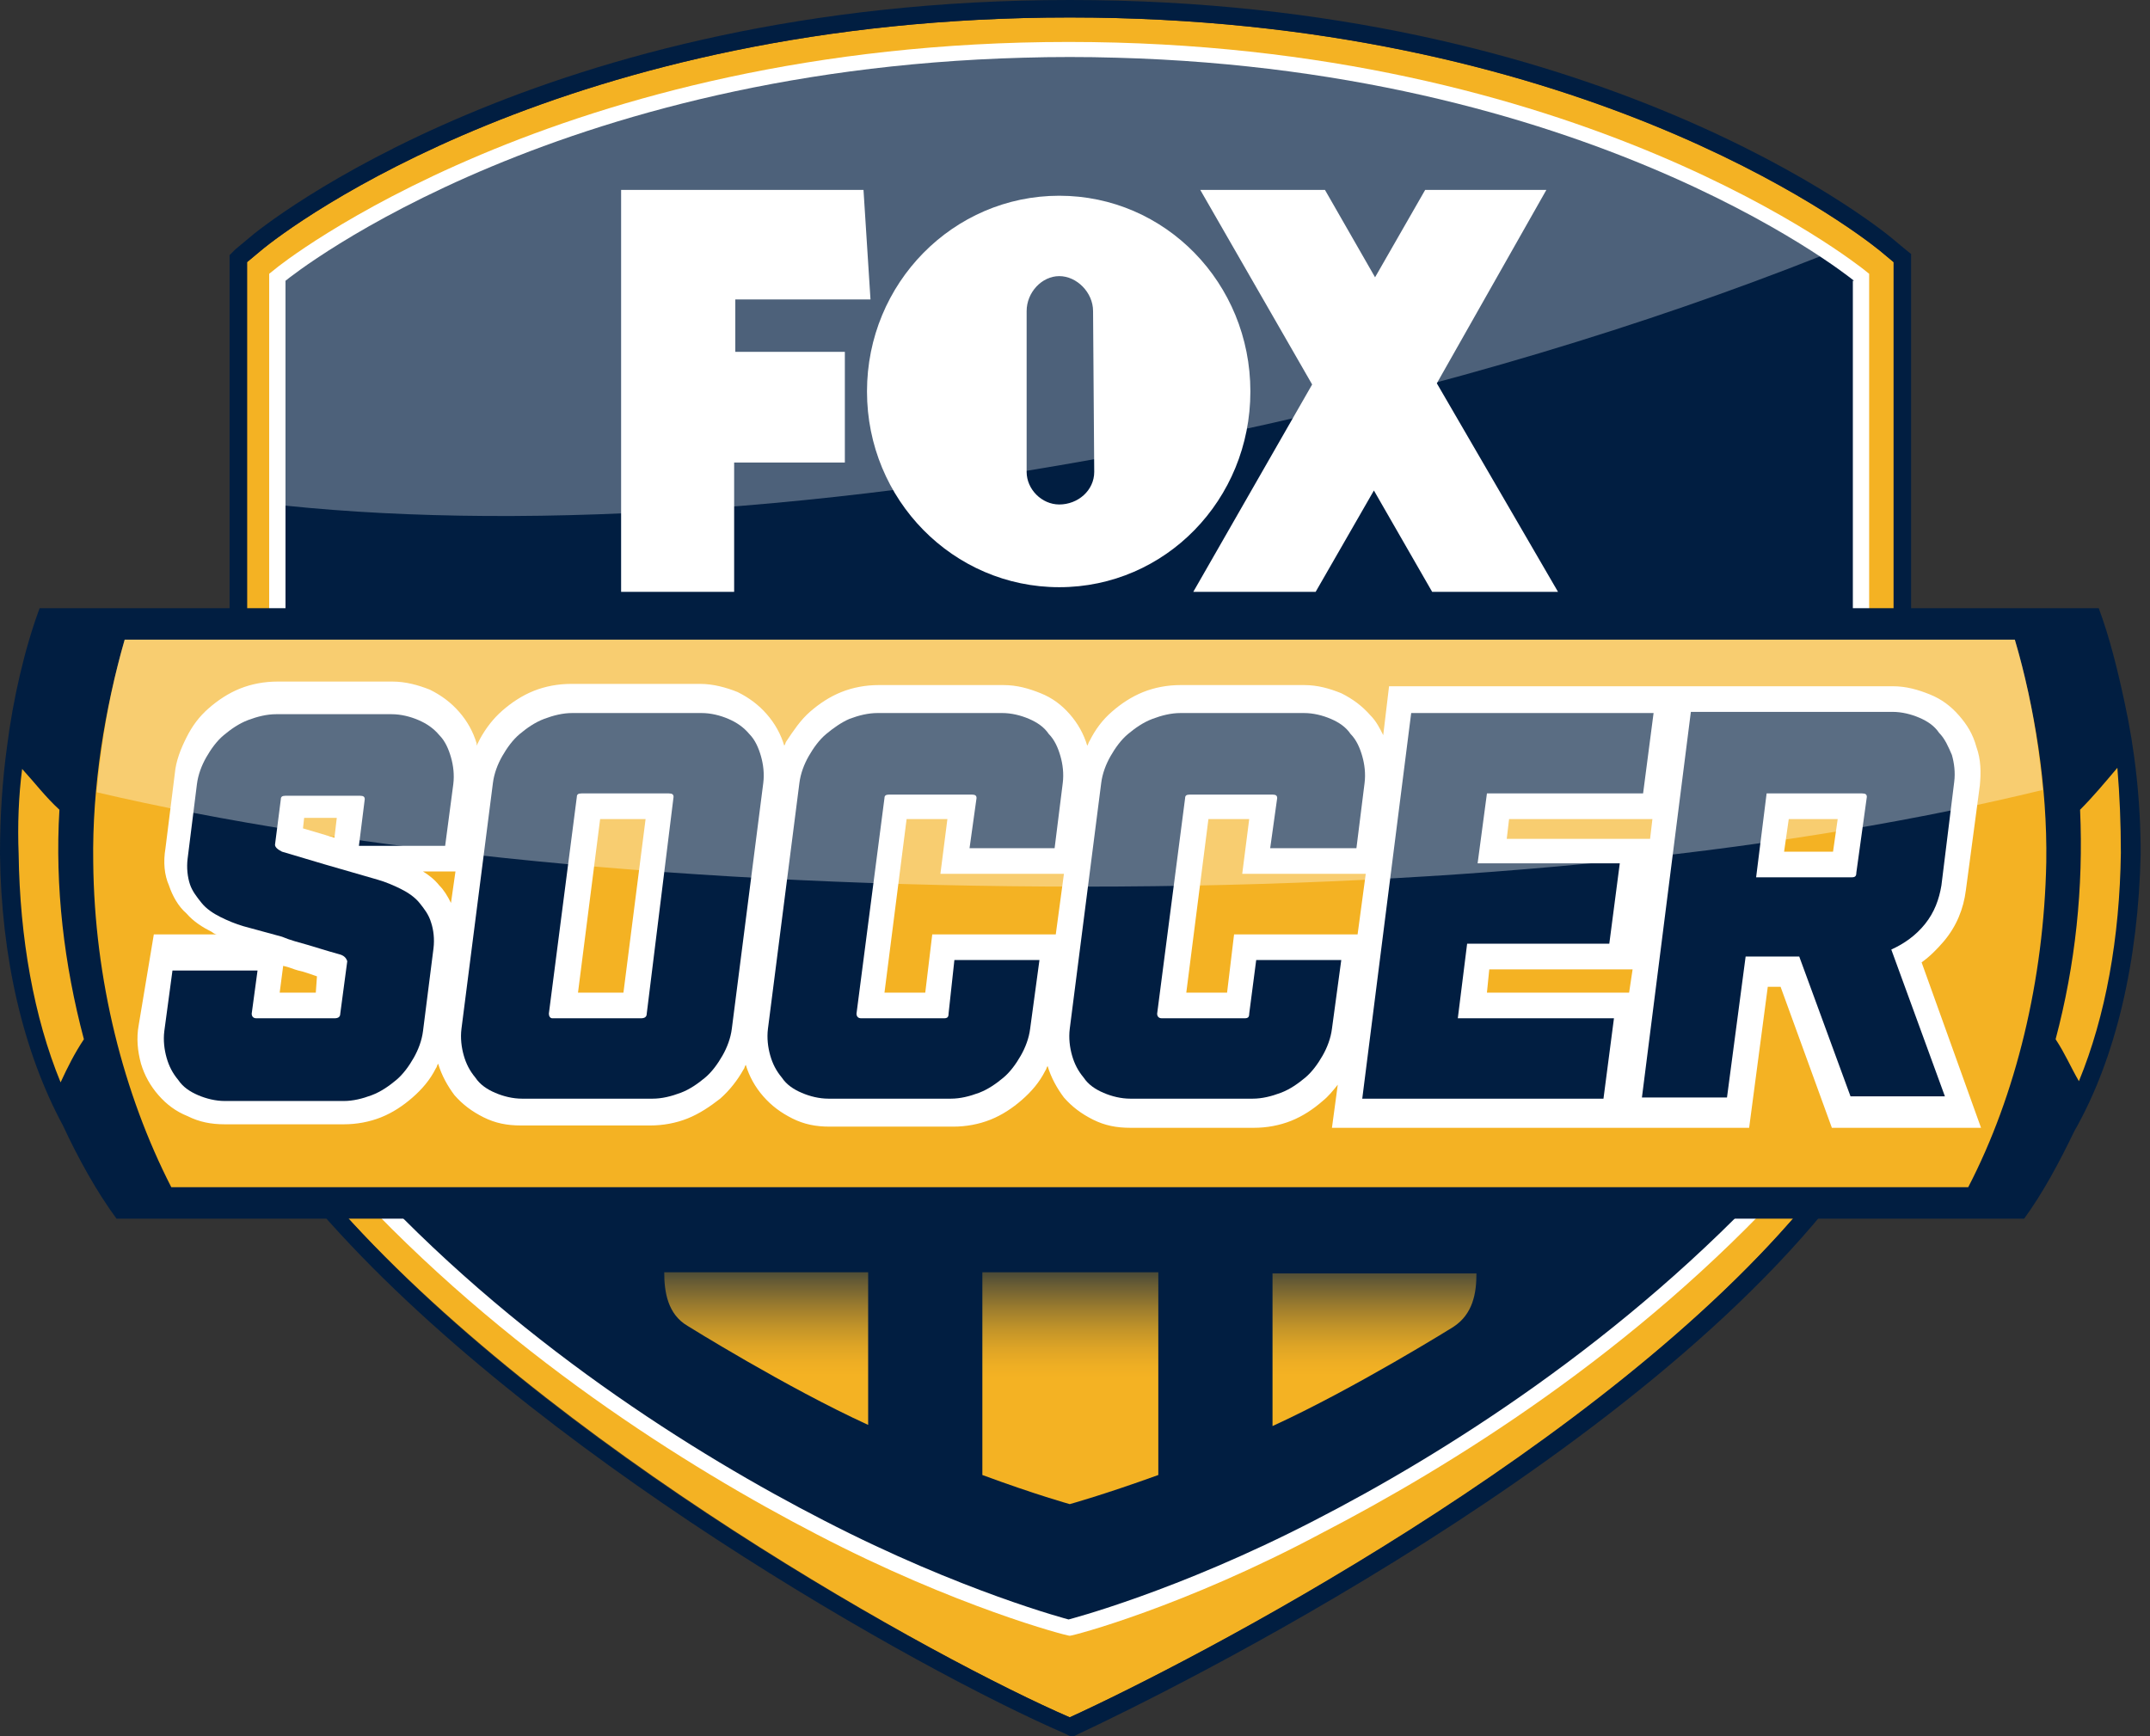 <?xml version="1.0" encoding="utf-8"?>
<!-- Generator: Adobe Illustrator 27.5.0, SVG Export Plug-In . SVG Version: 6.00 Build 0)  -->
<svg version="1.1" id="Layer_1" xmlns="http://www.w3.org/2000/svg" xmlns:xlink="http://www.w3.org/1999/xlink" x="0px" y="0px"
	 viewBox="0 0 184.5 149" style="enable-background:new 0 0 184.5 149;" xml:space="preserve">
<rect x="0" y="0" width="184.5" height="149" fill="#333333" stroke="none"/>
<style type="text/css">
	.st0{fill:#F4B223;}
	.st1{fill:#011E41;}
	.st2{fill:#FFFFFF;}
	
		.st3{clip-path:url(#SVGID_00000173133978076462033710000015509637538004715681_);fill:url(#SVGID_00000135690381649988366620000014123039739757696921_);}
	
		.st4{clip-path:url(#SVGID_00000100380873692965121010000006910198226783167160_);fill:url(#SVGID_00000099652114668467358850000006929403125813193655_);}
	
		.st5{clip-path:url(#SVGID_00000047033537678081020220000009658188458394635913_);fill:url(#SVGID_00000071557094599156165410000016893794011731642793_);}
	.st6{opacity:0.3;}
	.st7{clip-path:url(#SVGID_00000165922745872709935000000004089138596281027743_);}
	.st8{clip-path:url(#SVGID_00000125566066942456378540000014530840311487263153_);fill:#FFFFFF;}
	.st9{opacity:0.35;}
	.st10{clip-path:url(#SVGID_00000173859239879507294620000006336512532723357886_);}
	.st11{clip-path:url(#SVGID_00000039826526211832700370000011122889269881373371_);fill:#FFFFFF;}
</style>
<g>
	<g>
		<path class="st0" d="M162.5,22.5l-1.2-1c-2.6-2.1-26.2-20-69.5-20c-43.2,0-66.9,17.9-69.4,20l-1.2,1v71l0.6,0.9
			c2,3,4.3,5.8,6.6,8.5c18.6,21.3,52.3,39.7,63.4,44.5c10.5-4.8,46-23.1,63.5-44.5c2.3-2.8,4.6-5.5,6.6-8.5l0.6-0.9V24.1L162.5,22.5
			z"/>
		<path class="st1" d="M91.8,1.5c43.2,0,66.9,17.9,69.5,20l1.2,1l0,1.6v69.4l-0.6,0.9c-2,3-4.4,5.7-6.6,8.5
			c-17.5,21.3-53,39.7-63.5,44.5c-11.1-4.8-44.9-23.1-63.4-44.5c-2.3-2.7-4.6-5.5-6.6-8.5l-0.6-0.9v-71l1.2-1
			C24.9,19.4,48.6,1.5,91.8,1.5 M91.8,0C46.5,0,22.4,19.5,21.4,20.4l-1.2,1l-0.5,0.5v0.7v71V94l0.3,0.4l0.6,0.9
			c2.2,3.3,4.8,6.3,6.8,8.6c18.1,20.8,51.5,39.5,64,44.9l0.6,0.3l0.6-0.3c0.4-0.2,43.7-20.1,64-44.9c0.4-0.5,0.9-1,1.3-1.6
			c1.9-2.2,3.8-4.5,5.4-7l0.6-0.9L164,94v-0.5V24.1l0-1.6l0-0.7l-0.5-0.4l-1.2-1C161.2,19.5,137.1,0,91.8,0"/>
		<path class="st2" d="M91.8,4.9c43.3,0,66.7,18.7,67.3,19.2v68.4c-1.8,2.7-3.9,5.4-6.3,8.1c-13.2,14.5-29,24.3-39.9,29.9
			c-11.8,6.1-21.1,8.5-21.1,8.5c0,0-9.2-2.4-21-8.5c-10.9-5.6-26.6-15.4-39.9-29.9c-2.4-2.7-4.5-5.4-6.3-8.1V24.1
			C25.1,23.6,48.5,4.9,91.8,4.9L91.8,4.9L91.8,4.9"/>
		<path class="st2" d="M91.8,140.4c-0.3,0-9.8-2.5-21.7-8.7c-11-5.7-26.9-15.6-40.3-30.2c-2.3-2.6-4.5-5.3-6.5-8.2l-0.2-0.3V23.5
			l0.5-0.4c0.2-0.2,24.2-19.5,68.1-19.5c44,0,67.9,19.3,68.2,19.5l0.5,0.4v69.4l-0.2,0.3c-1.9,2.9-4.1,5.7-6.5,8.2
			c-13.4,14.7-29.3,24.5-40.3,30.2C101.6,137.9,92.1,140.4,91.8,140.4"/>
		<path class="st1" d="M159.1,24.1c-0.6-0.5-24-19.2-67.3-19.2h0h0c-43.3,0-66.7,18.7-67.3,19.2v68.4c1.8,2.7,3.9,5.4,6.3,8.1
			c13.2,14.5,29,24.3,39.9,29.9c11.8,6.1,21,8.5,21,8.5c0,0,9.3-2.4,21.1-8.5c10.9-5.6,26.6-15.4,39.9-29.9c2.4-2.7,4.5-5.4,6.3-8.1
			V24.1z"/>
		<polygon class="st2" points="53.3,50.8 53.3,16.3 74.1,16.3 74.7,25.7 63.1,25.7 63.1,30.2 72.5,30.2 72.5,39.7 63,39.7 63,50.8 
					"/>
		<polygon class="st2" points="133.7,50.8 123.3,32.9 132.7,16.3 122.3,16.3 118,23.8 113.7,16.3 103,16.3 112.6,33 102.4,50.8 
			112.9,50.8 117.9,42.1 122.9,50.8 		"/>
		<path class="st2" d="M90.9,16.8c-9.1,0-16.5,7.5-16.5,16.8c0,9.3,7.4,16.8,16.5,16.8c9.1,0,16.4-7.5,16.4-16.8
			C107.3,24.3,100,16.8,90.9,16.8 M90.9,43.3c-1.5,0-2.8-1.3-2.8-2.8V26.7c0-1.6,1.3-3,2.8-3c1.5,0,2.9,1.4,2.9,3l0.1,13.8
			C93.9,42.1,92.5,43.3,90.9,43.3"/>
		<path class="st1" d="M182.3,60.2c-0.6-2.8-1.3-5.6-2.2-8H3.4c-1.3,3.5-2.3,7.9-2.8,11.9C0.2,67,0,70.1,0,73.3
			c0.1,8.9,2,17,5.4,23.3c1.3,2.8,2.9,5.7,4.6,8l163.7,0c1.6-2.2,3-4.8,4.3-7.5c3.6-6.3,5.5-14.7,5.7-23.8
			C183.7,68.7,183.2,64.3,182.3,60.2"/>
		<path class="st0" d="M168.9,101.9c4.1-7.9,6.5-17.8,6.7-27.9c0.1-6.5-1-13.3-2.7-19.1H10.7C9,60.8,7.9,67.5,8,74
			c0.1,10.1,2.6,19.9,6.7,27.9H168.9z"/>
		<path class="st0" d="M7.2,89.2c-1.7-6.4-2.5-13.1-2.1-19.7C3.9,68.4,3,67.2,1.9,66c-0.3,2.3-0.4,4.8-0.3,7.3
			c0.1,7.2,1.3,14,3.6,19.6C5.8,91.6,6.4,90.4,7.2,89.2"/>
		<path class="st0" d="M178.5,69.5c0.3,6.7-0.4,13.3-2.1,19.7c0.8,1.2,1.3,2.4,2,3.6c2.3-5.6,3.5-12.3,3.6-19.6
			c0-2.5-0.1-4.9-0.3-7.3C180.6,67.2,179.6,68.4,178.5,69.5"/>
	</g>
	<g>
		<defs>
			<path id="SVGID_1_" d="M57,109.2c0,1.7,0.3,3.6,2,4.6c0,0,8.5,5.3,15.5,8.5v-13.2H57z"/>
		</defs>
		<clipPath id="SVGID_00000032610446705402658220000010733608261961992873_">
			<use xlink:href="#SVGID_1_"  style="overflow:visible;"/>
		</clipPath>
		
			<linearGradient id="SVGID_00000017498699308181449230000007376149266936202371_" gradientUnits="userSpaceOnUse" x1="-308.239" y1="376.714" x2="-307.239" y2="376.714" gradientTransform="matrix(0 -24.306 -24.306 0 9222.311 -7360.996)">
			<stop  offset="0" style="stop-color:#F4B223"/>
			<stop  offset="0.536" style="stop-color:#F4B223"/>
			<stop  offset="0.58" style="stop-color:#EEAE24"/>
			<stop  offset="0.64" style="stop-color:#DDA426"/>
			<stop  offset="0.709" style="stop-color:#C19329"/>
			<stop  offset="0.783" style="stop-color:#9A7B2E"/>
			<stop  offset="0.864" style="stop-color:#685C34"/>
			<stop  offset="0.947" style="stop-color:#2C383C"/>
			<stop  offset="1" style="stop-color:#011E41"/>
		</linearGradient>
		
			<rect x="57" y="109.2" style="clip-path:url(#SVGID_00000032610446705402658220000010733608261961992873_);fill:url(#SVGID_00000017498699308181449230000007376149266936202371_);" width="17.5" height="13.2"/>
	</g>
	<g>
		<defs>
			<path id="SVGID_00000082362674691688085980000006400259346152455359_" d="M109.2,109.2v13.2c7-3.2,15.5-8.5,15.5-8.5
				c1.7-1.1,2-2.9,2-4.6H109.2z"/>
		</defs>
		<clipPath id="SVGID_00000049941969232415765990000014238498349560735118_">
			<use xlink:href="#SVGID_00000082362674691688085980000006400259346152455359_"  style="overflow:visible;"/>
		</clipPath>
		
			<linearGradient id="SVGID_00000082340538865235690980000007184101476085493687_" gradientUnits="userSpaceOnUse" x1="-308.239" y1="376.714" x2="-307.239" y2="376.714" gradientTransform="matrix(0 -24.306 -24.306 0 9274.468 -7360.996)">
			<stop  offset="0" style="stop-color:#F4B223"/>
			<stop  offset="0.536" style="stop-color:#F4B223"/>
			<stop  offset="0.58" style="stop-color:#EEAE24"/>
			<stop  offset="0.64" style="stop-color:#DDA426"/>
			<stop  offset="0.709" style="stop-color:#C19329"/>
			<stop  offset="0.783" style="stop-color:#9A7B2E"/>
			<stop  offset="0.864" style="stop-color:#685C34"/>
			<stop  offset="0.947" style="stop-color:#2C383C"/>
			<stop  offset="1" style="stop-color:#011E41"/>
		</linearGradient>
		
			<rect x="109.2" y="109.2" style="clip-path:url(#SVGID_00000049941969232415765990000014238498349560735118_);fill:url(#SVGID_00000082340538865235690980000007184101476085493687_);" width="17.5" height="13.2"/>
	</g>
	<g>
		<defs>
			<path id="SVGID_00000080926179071063368480000011339516571199663267_" d="M84.3,109.2v17.4c4.6,1.7,7.5,2.5,7.5,2.5
				c0,0,2.9-0.8,7.6-2.5v-17.4H84.3z"/>
		</defs>
		<clipPath id="SVGID_00000005966537578237559940000010698574711658161556_">
			<use xlink:href="#SVGID_00000080926179071063368480000011339516571199663267_"  style="overflow:visible;"/>
		</clipPath>
		
			<linearGradient id="SVGID_00000176750531829692307050000000683264577811853731_" gradientUnits="userSpaceOnUse" x1="-308.223" y1="376.732" x2="-307.223" y2="376.732" gradientTransform="matrix(0 -24.306 -24.306 0 9248.57 -7360.418)">
			<stop  offset="0" style="stop-color:#F4B223"/>
			<stop  offset="0.536" style="stop-color:#F4B223"/>
			<stop  offset="0.58" style="stop-color:#EEAE24"/>
			<stop  offset="0.64" style="stop-color:#DDA426"/>
			<stop  offset="0.709" style="stop-color:#C19329"/>
			<stop  offset="0.783" style="stop-color:#9A7B2E"/>
			<stop  offset="0.864" style="stop-color:#685C34"/>
			<stop  offset="0.947" style="stop-color:#2C383C"/>
			<stop  offset="1" style="stop-color:#011E41"/>
		</linearGradient>
		
			<rect x="84.3" y="109.2" style="clip-path:url(#SVGID_00000005966537578237559940000010698574711658161556_);fill:url(#SVGID_00000176750531829692307050000000683264577811853731_);" width="15.1" height="19.9"/>
	</g>
	<g>
		<path class="st2" d="M164.9,82.6c0.7-0.5,1.3-1.1,1.9-1.8c1.1-1.3,1.7-2.8,1.9-4.4l1.2-9c0.1-1.1,0.1-2.2-0.3-3.3
			c-0.3-1.1-0.8-1.9-1.5-2.7c-0.7-0.8-1.5-1.4-2.5-1.8c-1-0.4-2-0.7-3.2-0.7h-18h-1.2h-24l-0.5,4.2c-0.3-0.6-0.6-1.2-1.1-1.7
			c-0.7-0.8-1.5-1.4-2.5-1.9c-1-0.4-2-0.7-3.2-0.7h-10.6c-1.1,0-2.2,0.2-3.2,0.6c-1,0.4-1.9,1-2.7,1.7c-0.8,0.7-1.4,1.5-1.9,2.5
			c-0.1,0.1-0.1,0.3-0.2,0.4c-0.3-1-0.8-1.9-1.5-2.7c-0.7-0.8-1.5-1.4-2.5-1.8c-1-0.4-2-0.7-3.2-0.7H75.4c-1.1,0-2.2,0.2-3.2,0.6
			c-1,0.4-1.9,1-2.7,1.7c-0.8,0.7-1.4,1.6-2,2.5c-0.1,0.1-0.1,0.3-0.2,0.4c0,0,0,0,0,0c-0.3-1-0.8-1.9-1.5-2.7
			c-0.7-0.8-1.5-1.4-2.5-1.9c-1-0.4-2.1-0.7-3.2-0.7H49c-1.1,0-2.2,0.2-3.2,0.6c-1,0.4-1.9,1-2.7,1.7c-0.8,0.7-1.4,1.5-1.9,2.4
			c-0.1,0.2-0.2,0.4-0.3,0.6c0-0.1,0-0.1,0-0.2c-0.3-1-0.8-1.9-1.5-2.7c-0.7-0.8-1.5-1.4-2.5-1.9c-1-0.4-2.1-0.7-3.2-0.7h-9.9
			c-1.1,0-2.2,0.2-3.2,0.6c-1,0.4-1.9,1-2.7,1.7c-0.8,0.7-1.4,1.5-1.9,2.5c-0.5,1-0.9,2-1,3.1l-0.8,6.4c-0.2,1.2-0.1,2.3,0.3,3.2
			c0.3,0.9,0.8,1.8,1.5,2.4c0.6,0.7,1.4,1.2,2.2,1.6c0.1,0.1,0.3,0.2,0.4,0.2h-5.4L11.9,88c-0.2,1.1-0.1,2.2,0.2,3.3
			c0.3,1,0.8,1.9,1.5,2.7c0.7,0.8,1.5,1.4,2.5,1.8c1,0.5,2,0.7,3.2,0.7h10.2c1.1,0,2.2-0.2,3.2-0.6c1-0.4,1.9-1,2.7-1.7
			c0.8-0.7,1.5-1.5,2-2.5c0.1-0.1,0.1-0.3,0.2-0.4c0.3,1,0.8,1.9,1.4,2.7c0.7,0.8,1.5,1.4,2.5,1.9c1,0.5,2,0.7,3.2,0.7h11.1
			c1.1,0,2.2-0.2,3.2-0.6c1-0.4,1.9-1,2.8-1.7c0.8-0.7,1.5-1.6,2-2.5c0.1-0.1,0.1-0.3,0.2-0.4v0c0.3,1,0.8,1.9,1.5,2.7
			c0.7,0.8,1.5,1.4,2.5,1.9c1,0.5,2,0.7,3.2,0.7h10.6c1.1,0,2.2-0.2,3.2-0.6c1-0.4,1.9-1,2.7-1.7c0.8-0.7,1.5-1.5,2-2.5
			c0.1-0.1,0.1-0.3,0.2-0.4c0.3,1,0.8,1.9,1.4,2.7c0.7,0.8,1.5,1.4,2.5,1.9c1,0.5,2,0.7,3.2,0.7h10.6c1.1,0,2.2-0.2,3.2-0.6
			c1-0.4,1.9-1,2.7-1.7c0.5-0.4,0.9-0.9,1.3-1.4l-0.5,3.7h24h1.2h10.6l1.6-12.1h1.1l4.4,12.1H170L164.9,82.6z M27.1,85.2h-3.1
			l0.3-2.3c0.5,0.1,0.9,0.3,1.3,0.4c0.5,0.1,1,0.3,1.6,0.5L27.1,85.2z M28.7,71.9L26,71.1l0.1-0.9h2.8L28.7,71.9z M39.1,74.7
			l-0.4,2.8c-0.3-0.6-0.6-1.1-1-1.5c-0.4-0.5-0.9-0.9-1.4-1.2H39.1z M53.5,85.2h-3.9l1.9-14.9h3.9L53.5,85.2z M80,80.2l-0.6,5h-3.5
			l1.9-14.9h3.5L80.7,75h10.6l-0.7,5.2H80z M129.5,70.3h12.3l-0.2,1.7h-12.3L129.5,70.3z M105.9,80.2l-0.6,5h-3.5l1.9-14.9h3.5
			l-0.6,4.7h10.6l-0.7,5.2H105.9z M127.6,85.2l0.2-2h12.3l-0.3,2H127.6z M157.3,73.1h-4.2l0.4-2.8h4.2L157.3,73.1z"/>
		<path class="st1" d="M29.1,81.9c-1.1-0.3-2-0.6-2.7-0.8c-0.7-0.2-1.5-0.4-2.2-0.7l-3.3-0.9c-0.7-0.2-1.4-0.5-2-0.8
			c-0.6-0.3-1.2-0.7-1.6-1.2c-0.4-0.5-0.8-1-1-1.6c-0.2-0.6-0.3-1.4-0.2-2.2l0.8-6.4c0.1-0.8,0.4-1.6,0.8-2.3
			c0.4-0.7,0.9-1.4,1.5-1.9c0.6-0.5,1.3-1,2.1-1.3c0.8-0.3,1.6-0.5,2.4-0.5h9.9c0.8,0,1.6,0.2,2.3,0.5c0.7,0.3,1.3,0.7,1.8,1.3
			c0.5,0.5,0.8,1.2,1,1.9c0.2,0.7,0.3,1.5,0.2,2.3l-0.7,5.3h-7.4l0.5-4c0-0.2-0.1-0.3-0.4-0.3h-6.4c-0.3,0-0.4,0.1-0.4,0.3l-0.5,3.9
			c0,0.2,0.2,0.4,0.6,0.6l3.7,1.1l4.5,1.3c0.7,0.2,1.4,0.5,2,0.8c0.6,0.3,1.2,0.7,1.6,1.2c0.4,0.5,0.8,1,1,1.7
			c0.2,0.6,0.3,1.4,0.2,2.2l-0.9,7.1c-0.1,0.8-0.4,1.6-0.8,2.3c-0.4,0.7-0.9,1.4-1.5,1.9c-0.6,0.5-1.3,1-2.1,1.3
			c-0.8,0.3-1.6,0.5-2.4,0.5H19.3c-0.8,0-1.6-0.2-2.3-0.5c-0.7-0.3-1.3-0.7-1.7-1.3c-0.5-0.6-0.8-1.2-1-1.9
			c-0.2-0.7-0.3-1.5-0.2-2.3l0.7-5.2h7.3L21.6,87c0,0.2,0.1,0.4,0.4,0.4h6.7c0.3,0,0.5-0.1,0.5-0.4l0.6-4.5
			C29.7,82.2,29.5,82,29.1,81.9L29.1,81.9z"/>
		<path class="st1" d="M44.8,94.3c-0.8,0-1.6-0.2-2.3-0.5c-0.7-0.3-1.3-0.7-1.7-1.3c-0.5-0.6-0.8-1.2-1-1.9
			c-0.2-0.7-0.3-1.5-0.2-2.3l2.7-21.1c0.1-0.8,0.4-1.6,0.8-2.3c0.4-0.7,0.9-1.4,1.5-1.9c0.6-0.5,1.3-1,2.1-1.3
			c0.8-0.3,1.6-0.5,2.4-0.5h11.1c0.8,0,1.6,0.2,2.3,0.5c0.7,0.3,1.3,0.7,1.8,1.3c0.5,0.5,0.8,1.2,1,1.9c0.2,0.7,0.3,1.5,0.2,2.3
			l-2.7,21.1c-0.1,0.8-0.4,1.6-0.8,2.3c-0.4,0.7-0.9,1.4-1.5,1.9c-0.6,0.5-1.3,1-2.1,1.3c-0.8,0.3-1.6,0.5-2.4,0.5H44.8z M57.8,68.4
			c0-0.2-0.1-0.3-0.4-0.3h-7.5c-0.3,0-0.4,0.1-0.4,0.3L47.1,87c0,0.2,0.1,0.4,0.3,0.4H55c0.3,0,0.5-0.1,0.5-0.4L57.8,68.4z"/>
		<path class="st1" d="M81.9,82.4h7.3l-0.8,5.9c-0.1,0.8-0.4,1.6-0.8,2.3c-0.4,0.7-0.9,1.4-1.5,1.9c-0.6,0.5-1.3,1-2.1,1.3
			c-0.8,0.3-1.6,0.5-2.4,0.5H71.1c-0.8,0-1.6-0.2-2.3-0.5c-0.7-0.3-1.3-0.7-1.7-1.3c-0.5-0.6-0.8-1.2-1-1.9
			c-0.2-0.7-0.3-1.5-0.2-2.3l2.7-21.1c0.1-0.8,0.4-1.6,0.8-2.3c0.4-0.7,0.9-1.4,1.5-1.9c0.6-0.5,1.3-1,2-1.3
			c0.8-0.3,1.6-0.5,2.4-0.5H86c0.8,0,1.6,0.2,2.3,0.5C89,62,89.6,62.4,90,63c0.5,0.5,0.8,1.2,1,1.9c0.2,0.7,0.3,1.5,0.2,2.3
			l-0.7,5.6h-7.3l0.6-4.3c0-0.2-0.1-0.3-0.4-0.3h-7.1c-0.3,0-0.4,0.1-0.4,0.3L73.5,87c0,0.2,0.1,0.4,0.4,0.4h7.1
			c0.3,0,0.4-0.1,0.4-0.4L81.9,82.4z"/>
		<path class="st1" d="M107.8,82.4h7.3l-0.8,5.9c-0.1,0.8-0.4,1.6-0.8,2.3c-0.4,0.7-0.9,1.4-1.5,1.9c-0.6,0.5-1.3,1-2.1,1.3
			c-0.8,0.3-1.6,0.5-2.4,0.5H97c-0.8,0-1.6-0.2-2.3-0.5c-0.7-0.3-1.3-0.7-1.7-1.3c-0.5-0.6-0.8-1.2-1-1.9c-0.2-0.7-0.3-1.5-0.2-2.3
			l2.7-21.1c0.1-0.8,0.4-1.6,0.8-2.3c0.4-0.7,0.9-1.4,1.5-1.9c0.6-0.5,1.3-1,2.1-1.3c0.8-0.3,1.6-0.5,2.4-0.5h10.6
			c0.8,0,1.6,0.2,2.3,0.5c0.7,0.3,1.3,0.7,1.7,1.3c0.5,0.5,0.8,1.2,1,1.9c0.2,0.7,0.3,1.5,0.2,2.3l-0.7,5.6H109l0.6-4.3
			c0-0.2-0.1-0.3-0.4-0.3h-7.1c-0.3,0-0.4,0.1-0.4,0.3L99.3,87c0,0.2,0.1,0.4,0.4,0.4h7.1c0.3,0,0.4-0.1,0.4-0.4L107.8,82.4z"/>
		<polygon class="st1" points="121.1,61.2 141.9,61.2 141,68.1 127.6,68.1 126.8,74.1 139,74.1 138.1,81 125.9,81 125.1,87.4 
			138.5,87.4 137.6,94.3 116.9,94.3 		"/>
		<path class="st1" d="M154.4,82.1h-4.6l-1.6,12.1h-7.3l4.2-33.1h17.3c0.8,0,1.6,0.2,2.3,0.5c0.7,0.3,1.3,0.7,1.7,1.3
			c0.5,0.5,0.8,1.2,1.1,1.9c0.2,0.7,0.3,1.5,0.2,2.3l-1.1,8.9c-0.2,1.2-0.6,2.3-1.4,3.3c-0.8,1-1.8,1.7-2.9,2.2l4.6,12.6h-8.1
			L154.4,82.1z M160.2,68.4c0-0.2-0.1-0.3-0.4-0.3h-8.2l-0.9,7.2h8.2c0.3,0,0.4-0.1,0.4-0.4L160.2,68.4z"/>
		<g class="st6">
			<g>
				<defs>
					<rect id="SVGID_00000079449273467427340500000011574919655519301297_" x="24.5" y="4.9" width="131.7" height="39.4"/>
				</defs>
				<clipPath id="SVGID_00000150807552929907250890000006548824748279164852_">
					<use xlink:href="#SVGID_00000079449273467427340500000011574919655519301297_"  style="overflow:visible;"/>
				</clipPath>
				<g style="clip-path:url(#SVGID_00000150807552929907250890000006548824748279164852_);">
					<defs>
						<rect id="SVGID_00000022527832252580267000000008843686266311237519_" x="24.5" y="4.9" width="131.7" height="39.4"/>
					</defs>
					<clipPath id="SVGID_00000000919435983485349400000011894219786503812237_">
						<use xlink:href="#SVGID_00000022527832252580267000000008843686266311237519_"  style="overflow:visible;"/>
					</clipPath>
					<path style="clip-path:url(#SVGID_00000000919435983485349400000011894219786503812237_);fill:#FFFFFF;" d="M24.5,43.4
						c21.3,2.2,49.9,0.4,80.6-6.2c18.8-4,36.2-9.3,51.1-15.2c-7.5-5-29.5-17.2-64.4-17.2h0h0c-43.3,0-66.7,18.7-67.3,19.2V43.4z"/>
				</g>
			</g>
		</g>
		<g class="st9">
			<g>
				<defs>
					<rect id="SVGID_00000011004920172338409560000014143203996998216323_" x="8.3" y="54.9" width="167" height="21.2"/>
				</defs>
				<clipPath id="SVGID_00000080196096000190263680000014623140259633838479_">
					<use xlink:href="#SVGID_00000011004920172338409560000014143203996998216323_"  style="overflow:visible;"/>
				</clipPath>
				<g style="clip-path:url(#SVGID_00000080196096000190263680000014623140259633838479_);">
					<defs>
						<rect id="SVGID_00000015327481122392078110000015345329569082206896_" x="8.3" y="54.9" width="167" height="21.2"/>
					</defs>
					<clipPath id="SVGID_00000104706450948393484430000007085157989978441374_">
						<use xlink:href="#SVGID_00000015327481122392078110000015345329569082206896_"  style="overflow:visible;"/>
					</clipPath>
					<path style="clip-path:url(#SVGID_00000104706450948393484430000007085157989978441374_);fill:#FFFFFF;" d="M92.8,76.1
						c33.7,0,61.6-3.2,82.5-8.3c-0.4-4.5-1.2-8.9-2.4-12.9H10.7C9.5,59,8.7,63.5,8.3,68C29.6,73,59.6,76.1,92.8,76.1"/>
				</g>
			</g>
		</g>
	</g>
</g>
</svg>
